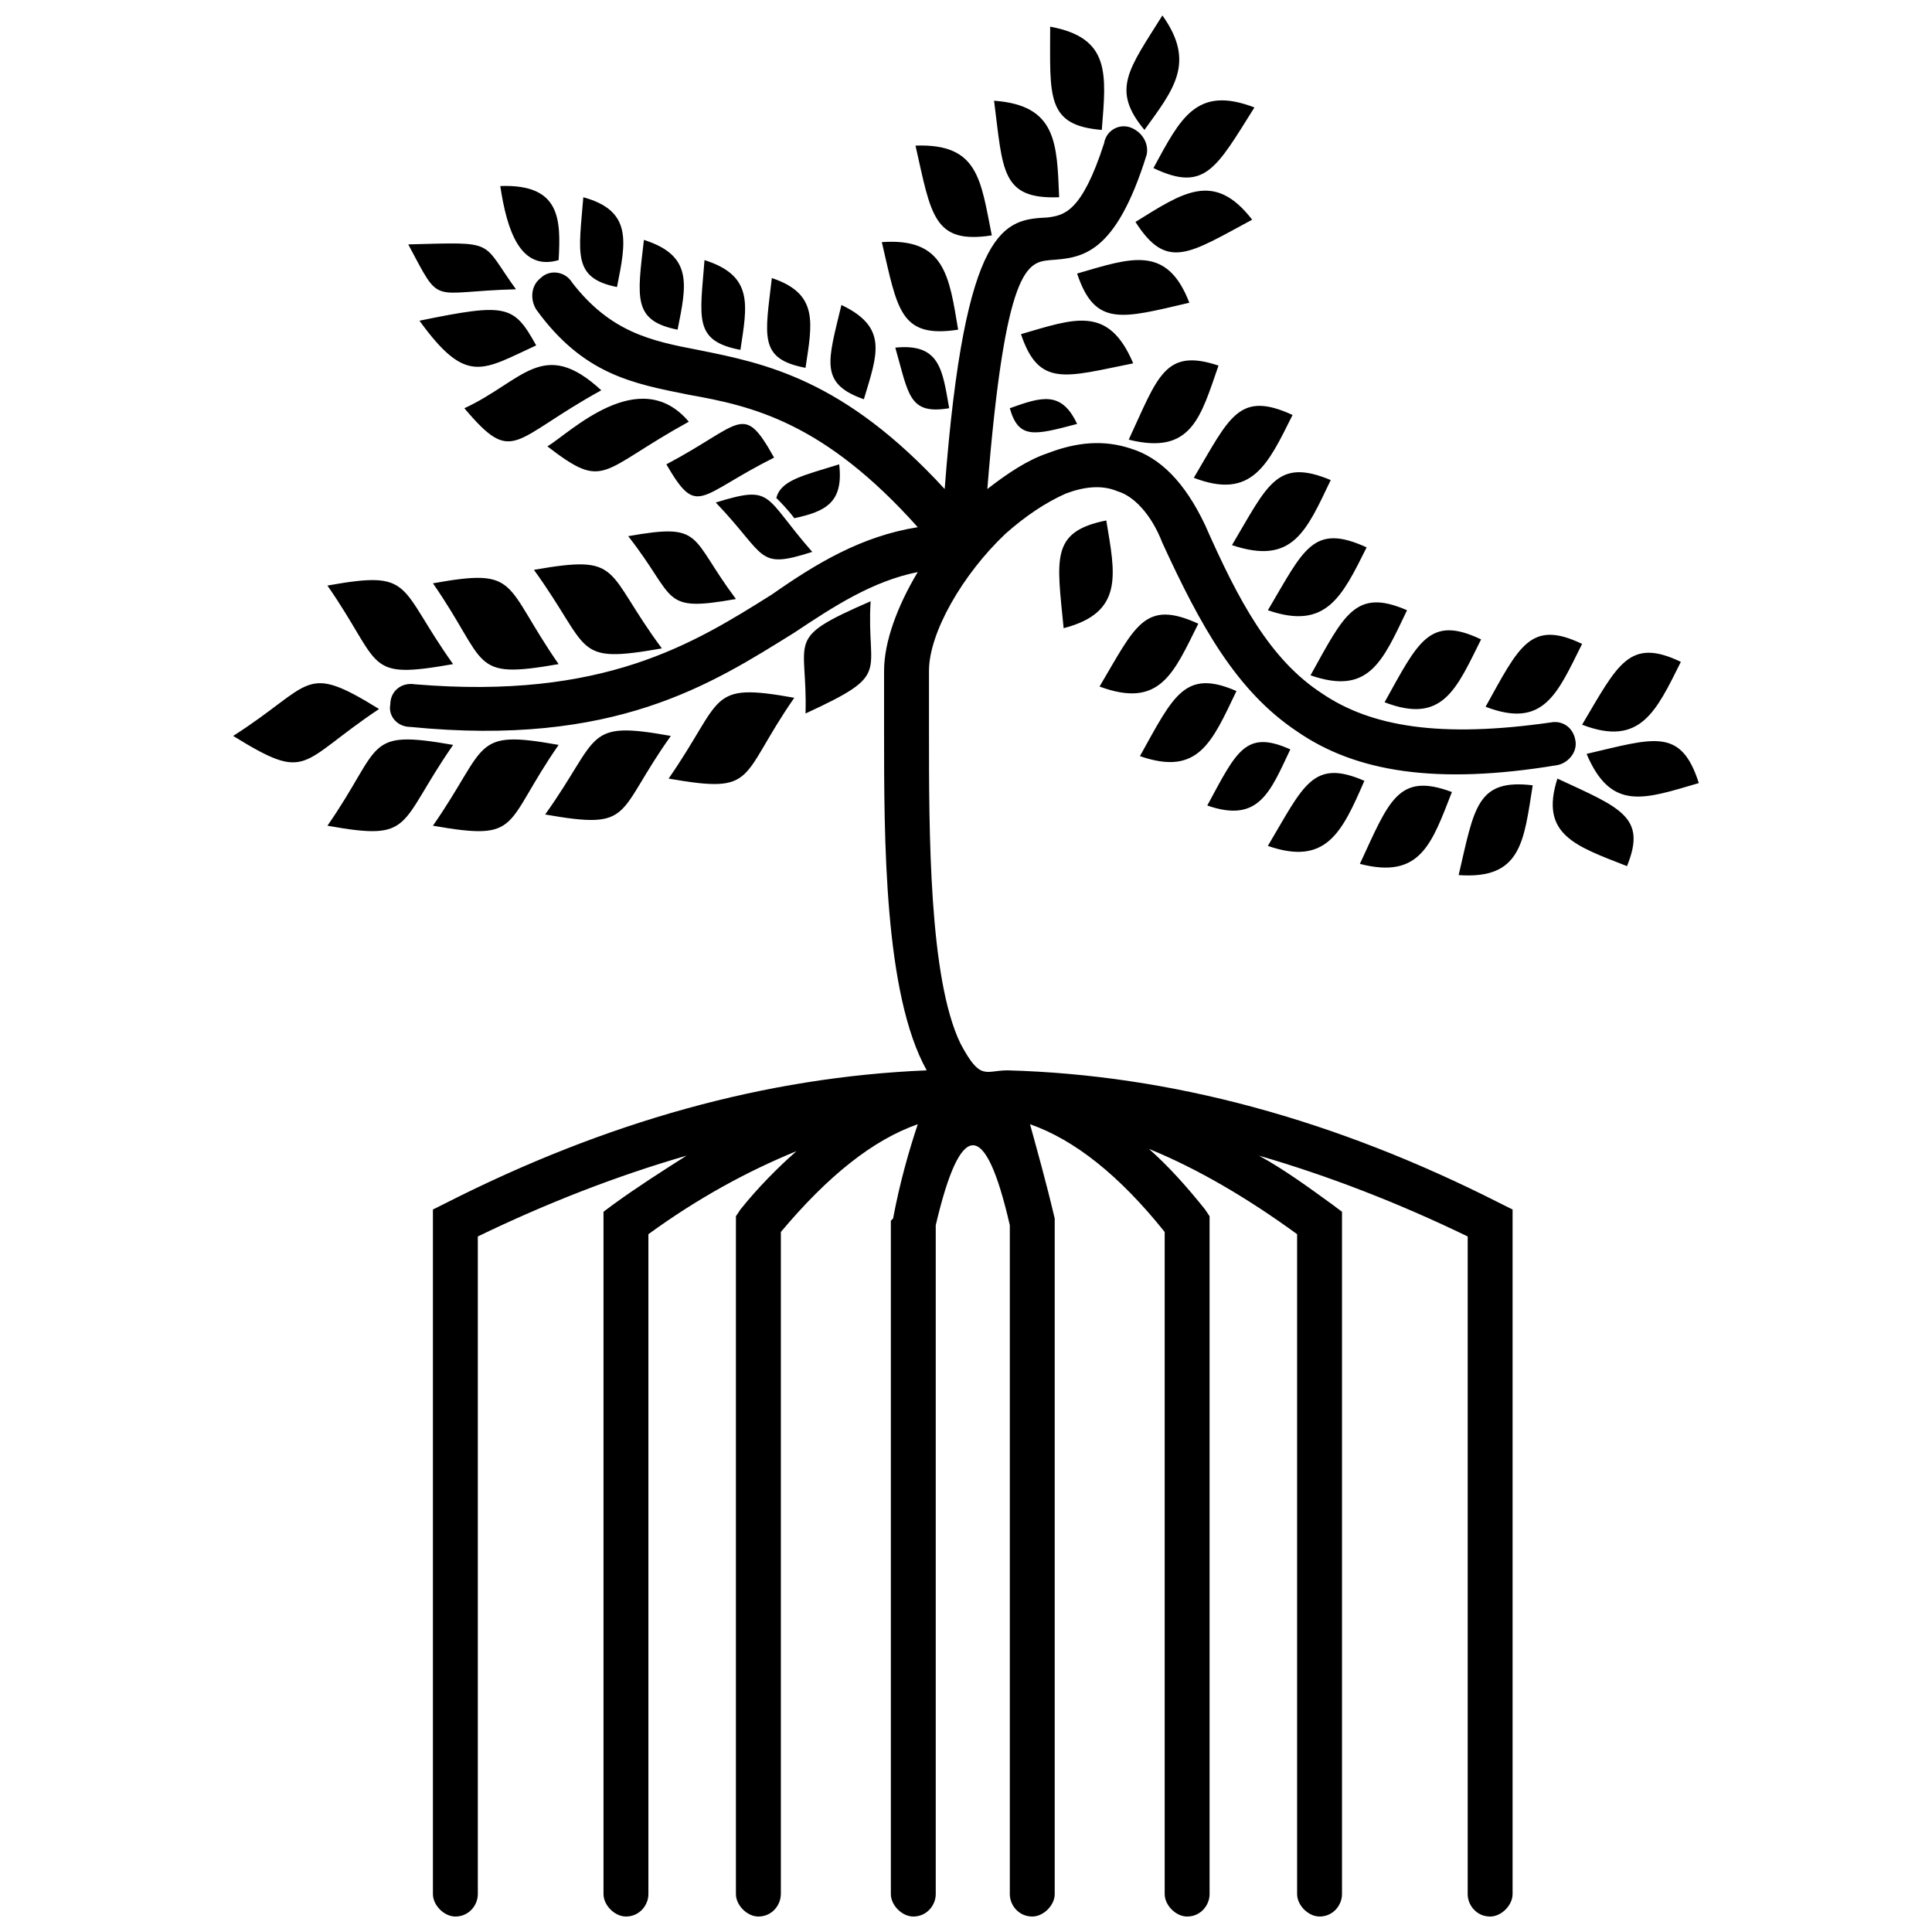 <?xml version="1.0" encoding="UTF-8"?>
<!-- Uploaded to: ICON Repo, www.iconrepo.com, Generator: ICON Repo Mixer Tools -->
<svg width="800px" height="800px" version="1.1" viewBox="144 144 512 512" xmlns="http://www.w3.org/2000/svg">
 <defs>
  <clipPath id="a">
   <path d="m205 148.09h390v503.81h-390z"/>
  </clipPath>
 </defs>
 <g clip-path="url(#a)">
  <path d="m230.77 299.18c23.199-4.164 18.438 0 33.309 20.82-23.793 4.164-18.438 0.594-33.309-20.82zm325.96 51.152c-4.758 14.871 4.758 17.844 18.438 23.199 5.352-13.086-1.785-15.465-18.438-23.199zm7.734-6.543c6.543 15.465 15.465 11.895 29.742 7.734-4.758-14.871-11.895-11.895-29.742-7.734zm-1.191-7.734c15.465 5.949 19.629-3.57 26.172-16.656-13.68-6.543-16.656 0.594-26.172 16.656zm-32.715 39.852c16.656 1.191 17.25-8.922 19.629-23.793-14.871-1.785-15.465 5.949-19.629 23.793zm7.137-44.609c15.465 5.949 19.035-3.57 25.578-16.656-13.68-6.543-16.656 0.594-25.578 16.656zm-26.766-1.191c15.465 5.949 19.035-3.57 25.578-16.656-13.68-6.543-16.656 0.594-25.578 16.656zm-6.543 42.828c16.059 4.164 19.035-5.352 24.387-19.035-14.277-5.352-16.656 2.379-24.387 19.035zm-24.387-4.758c15.465 5.352 19.629-3.57 25.578-17.25-13.68-5.949-16.059 1.191-25.578 17.25zm-16.059-10.707c13.68 4.758 16.656-3.57 22.008-14.871-11.895-5.352-14.277 0.594-22.008 14.871zm-17.844-13.086c15.465 5.352 19.035-3.57 25.578-17.25-13.68-5.949-16.656 1.191-25.578 17.25zm45.207-21.414c15.465 5.352 19.035-3.57 25.578-17.25-13.68-5.949-16.656 1.191-25.578 17.25zm-11.301-17.25c15.465 5.352 19.629-3.57 26.172-16.656-14.277-6.543-16.656 0.594-26.172 16.656zm-44.609 20.223c16.059 5.949 19.629-3.57 26.172-16.656-14.277-6.543-16.656 0.594-26.172 16.656zm35.094-37.473c16.059 5.352 19.629-3.57 26.172-17.25-14.277-5.949-16.656 1.191-26.172 17.25zm-10.113-17.844c15.465 5.949 19.629-3.57 26.172-16.656-14.277-6.543-16.656 0.594-26.172 16.656zm-17.25-10.113c16.656 4.164 19.035-5.949 23.793-19.629-14.277-4.758-16.059 2.973-23.793 19.629zm-17.25 49.965c16.059-4.164 13.68-14.277 11.301-28.551-14.871 2.973-13.086 10.113-11.301 28.551zm3.57-54.129c-4.164-8.922-9.516-7.137-17.844-4.164 2.379 8.328 6.543 7.137 17.844 4.164zm14.871-16.059c-6.543-15.465-15.465-11.895-29.742-7.734 4.758 14.277 11.895 11.301 29.742 7.734zm14.871-16.059c-5.949-15.465-15.465-11.895-29.742-7.734 4.758 14.277 11.895 11.895 29.742 7.734zm16.656-22.008c-10.113-13.086-18.438-7.137-30.93 0.594 8.328 13.086 14.277 8.328 30.93-0.594zm0.594-29.742c-15.465-5.949-19.629 2.973-26.766 16.059 13.68 6.543 16.656 0 26.766-16.059zm-24.387-24.387c8.922 12.492 2.973 19.629-4.758 30.336-8.922-10.707-4.164-16.059 4.758-30.336zm-29.742 2.973c16.059 2.973 14.871 12.492 13.68 27.363-14.871-1.191-13.68-8.922-13.68-27.363zm-14.871 19.629c16.656 1.191 16.656 11.301 17.25 25.578-15.465 0.594-14.871-7.137-17.25-25.578zm-20.82 11.895c16.656-0.594 17.25 8.922 20.223 23.793-15.465 2.379-16.059-5.352-20.223-23.793zm-8.922 25.578c16.656-1.191 17.844 8.922 20.223 23.199-15.465 2.379-16.059-5.352-20.223-23.199zm3.57 27.957c11.895-1.191 12.492 5.949 14.277 16.059-10.707 1.785-10.707-3.57-14.277-16.059zm-14.871 30.93c1.191 10.113-3.57 12.492-11.895 14.277-1.785-2.379-3.57-4.164-4.758-5.352 1.191-4.758 7.137-5.949 16.656-8.922zm0.594-42.23c12.492 5.949 9.516 13.086 5.949 24.98-11.895-4.164-9.516-10.113-5.949-24.98zm-18.438-7.137c12.492 4.164 10.707 11.895 8.922 23.793-12.492-2.379-10.707-8.328-8.922-23.793zm-17.844-4.758c13.086 4.164 11.301 11.895 9.516 23.793-12.492-2.379-10.707-8.328-9.516-23.793zm-16.059-5.352c13.086 4.164 11.301 11.895 8.922 23.793-11.895-2.379-10.707-8.328-8.922-23.793zm-59.48 21.414c12.492 17.25 16.656 13.086 30.93 6.543-5.949-10.707-7.734-11.301-30.93-6.543zm-49.371 110.04c20.223 12.492 17.25 7.137 38.664-7.137-20.223-12.492-17.25-6.543-38.664 7.137zm114.8-71.973c8.328 14.277 8.328 8.328 28.551-1.785-8.328-14.871-8.328-8.922-28.551 1.785zm-31.523-4.758c15.465 11.895 13.68 6.543 37.473-6.543-13.086-15.465-31.523 2.973-37.473 6.543zm9.516-66.023c13.086 3.57 11.301 11.895 8.922 23.793-11.895-2.379-10.113-8.922-8.922-23.793zm-31.523 55.914c13.086 15.465 12.492 8.328 36.285-4.758-15.465-14.277-20.82-2.379-36.285 4.758zm-14.871-43.422c8.922 16.656 5.352 12.492 28.551 11.895-9.516-13.086-4.758-12.492-28.551-11.895zm24.387-15.465c16.059-0.594 16.059 8.922 15.465 19.629-10.113 2.973-13.68-7.734-15.465-19.629zm57.102 83.867c15.465-4.758 12.492-1.785 25.578 13.086-14.871 4.758-11.895 1.191-25.578-13.086zm-23.199 8.922c20.223-3.57 16.059 0 28.551 16.656-20.223 3.57-15.465 0-28.551-16.656zm46.992 46.992c23.199-10.707 16.059-10.113 17.25-29.742-23.199 10.113-16.656 9.516-17.25 29.742zm-36.285 17.25c23.793 4.164 18.438 0 33.309-21.414-23.199-4.164-18.438 0-33.309 21.414zm-32.715 9.516c23.793 4.164 18.438 0 33.309-20.82-23.199-4.164-18.438 0-33.309 20.82zm-29.742 2.973c23.793 4.164 18.438 0 33.309-21.414-23.199-4.164-18.438 0-33.309 21.414zm26.766-67.809c23.793-4.164 18.438 0 33.906 20.82-23.793 4.164-18.438 0.594-33.906-20.82zm-26.766 3.57c23.199-4.164 18.438 0 33.309 21.414-23.793 4.164-18.438 0-33.309-21.414zm-27.957 64.238c23.199 4.164 18.438 0 33.309-21.414-23.793-4.164-18.438 0-33.309 21.414zm120.15 283.13c0 2.973-2.379 5.949-5.949 5.949-2.973 0-5.949-2.973-5.949-5.949v-179.64l1.191-1.785c4.758-5.949 10.113-11.301 14.871-15.465-13.086 5.352-26.172 12.492-39.258 22.008v174.88c0 2.973-2.379 5.949-5.949 5.949-2.973 0-5.949-2.973-5.949-5.949v-180.82l2.379-1.785c6.543-4.758 13.086-8.922 19.629-13.086-18.438 5.352-36.879 12.492-55.316 21.414v174.28c0 2.973-2.379 5.949-5.949 5.949-2.973 0-5.949-2.973-5.949-5.949v-181.42l3.57-1.785c42.23-21.414 84.465-33.309 127.29-35.094-11.301-20.223-11.301-61.266-11.301-89.816v-16.059c0-7.734 3.57-17.25 8.922-26.172-11.895 2.379-22.008 8.922-32.715 16.059-22.008 13.68-47.586 30.336-101.71 24.98-3.57 0-5.949-2.973-5.352-5.949 0-3.57 2.973-5.949 6.543-5.352 49.965 4.164 73.758-10.707 94.574-23.793 11.895-8.328 23.793-15.465 38.664-17.844-24.98-27.957-44.016-32.121-60.672-35.094-14.871-2.973-27.957-5.352-40.449-22.602-1.785-2.973-1.191-6.543 1.191-8.328 2.379-2.379 6.543-1.785 8.328 1.191 10.113 13.086 20.82 15.465 33.309 17.844 17.844 3.57 38.664 7.734 65.43 36.879 5.352-70.781 16.059-71.379 27.363-71.973 4.164-0.594 8.922-1.191 14.871-19.629 0.594-3.57 4.164-5.352 7.137-4.164 2.973 1.191 4.758 4.164 4.164 7.137-8.328 26.766-17.25 27.363-25.578 27.957-5.949 0.594-11.895 1.191-16.656 60.672 5.352-4.164 10.707-7.734 16.059-9.516 7.734-2.973 14.871-3.57 22.008-1.191 7.734 2.379 14.277 8.922 19.629 20.223 8.922 20.223 17.25 35.688 30.93 44.609 13.086 8.922 31.523 11.895 60.672 7.734 2.973-0.594 5.949 1.191 6.543 4.758 0.594 2.973-1.785 5.949-4.758 6.543-32.121 5.352-53.535 1.785-69-8.922-16.059-10.707-25.578-27.957-35.688-49.965-2.973-7.734-7.734-12.492-11.895-13.68-4.164-1.785-8.922-1.191-13.68 0.594-5.352 2.379-10.707 5.949-16.059 10.707-11.301 10.707-20.223 26.172-20.223 36.285v16.059c0 26.766 0 65.43 8.328 82.68 5.352 10.113 6.543 7.137 12.492 7.137 43.422 1.191 86.844 13.086 130.27 35.094l3.57 1.785v181.42c0 2.973-2.973 5.949-5.949 5.949-3.57 0-5.949-2.973-5.949-5.949v-174.28c-18.438-8.922-36.879-16.059-55.316-21.414 6.543 3.57 13.086 8.328 19.629 13.086l2.379 1.785v180.82c0 2.973-2.379 5.949-5.949 5.949-2.973 0-5.949-2.973-5.949-5.949v-174.88c-13.086-9.516-26.172-17.25-39.258-22.602 5.352 4.758 10.113 10.113 14.871 16.059l1.191 1.785v179.64c0 2.973-2.379 5.949-5.949 5.949-2.973 0-5.949-2.973-5.949-5.949v-175.47c-11.895-14.871-23.793-24.387-35.688-28.551 1.785 6.543 4.164 14.871 6.543 24.98v179.04c0 2.973-2.973 5.949-5.949 5.949-3.57 0-5.949-2.973-5.949-5.949v-177.25c-6.543-28.551-13.086-27.957-19.629 0v177.25c0 2.973-2.379 5.949-5.949 5.949-2.973 0-5.949-2.973-5.949-5.949v-178.45l0.594-0.594c1.785-9.516 4.164-17.844 6.543-24.98-11.895 4.164-23.793 13.68-36.285 28.551v175.47z" fill-rule="evenodd"/>
 </g>
</svg>